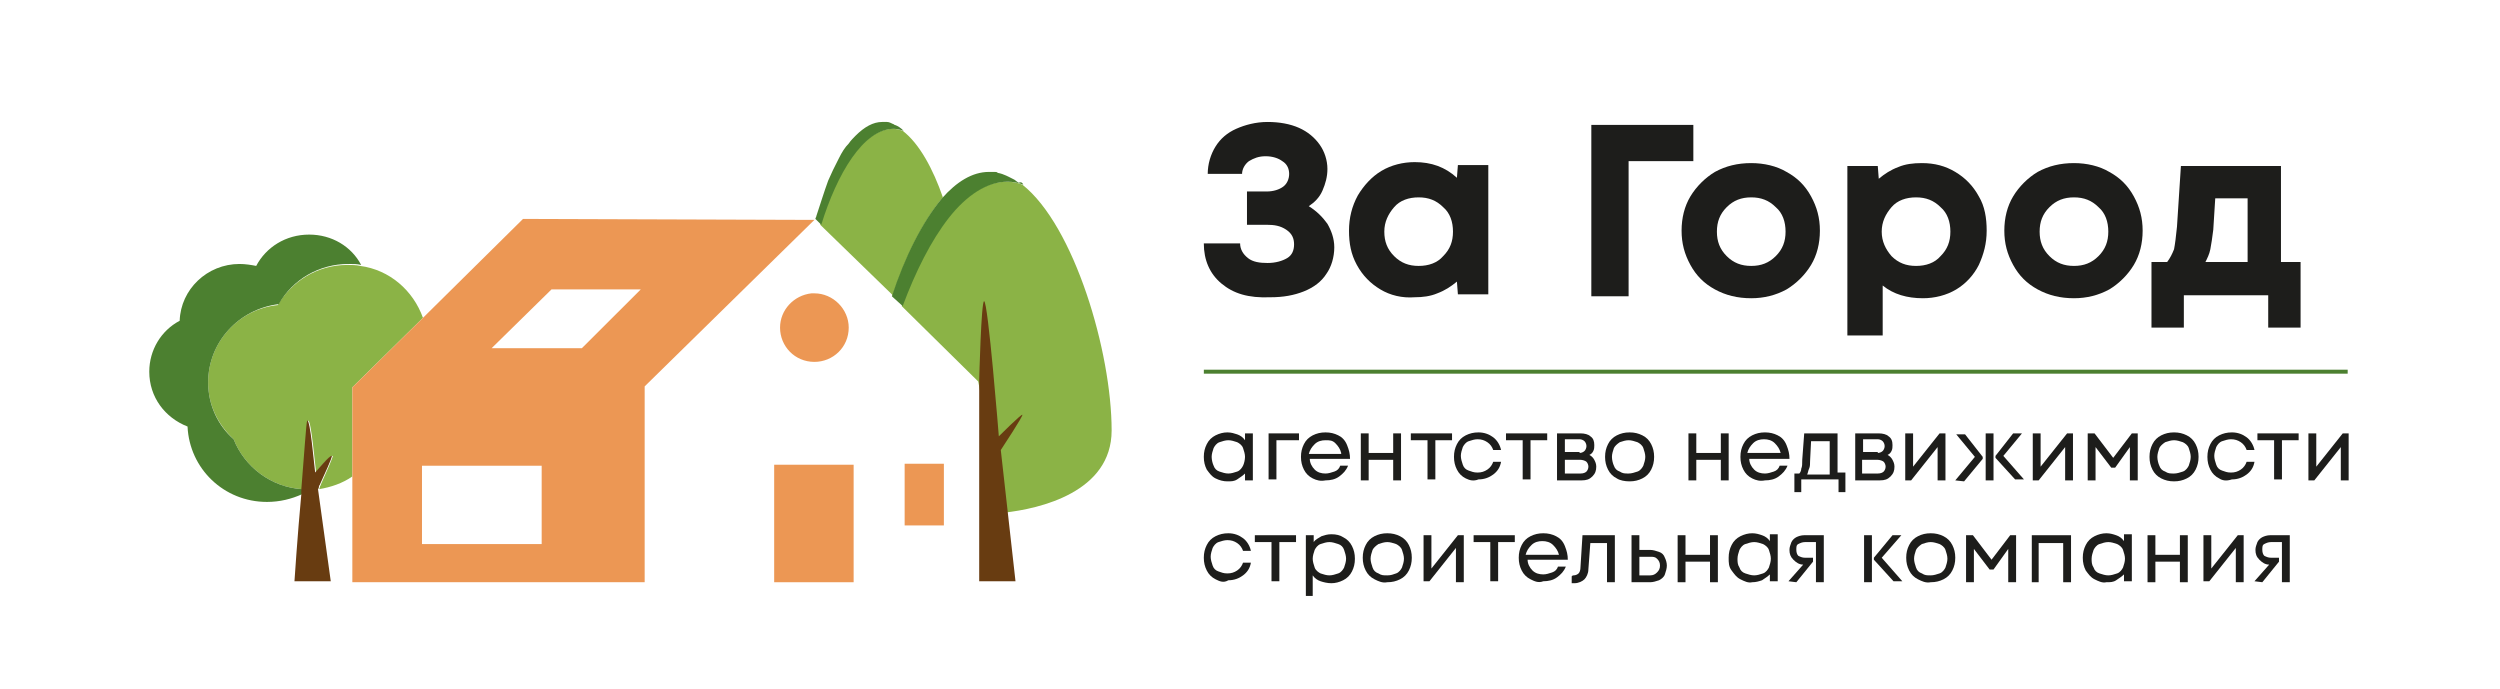 <?xml version="1.0" encoding="UTF-8"?> <svg xmlns="http://www.w3.org/2000/svg" width="196" height="54" viewBox="0 0 196 54" fill="none"> <path d="M95.763 22.23C94.84 21.462 94.379 20.387 94.379 19.082H97.225C97.225 19.543 97.455 19.927 97.84 20.234C98.224 20.541 98.763 20.618 99.378 20.618C99.993 20.618 100.532 20.464 100.916 20.234C101.301 20.003 101.455 19.62 101.455 19.159C101.455 18.698 101.301 18.314 100.839 18.007C100.378 17.7 99.916 17.623 99.301 17.623H97.763V15.013H99.301C99.84 15.013 100.301 14.86 100.609 14.629C100.916 14.399 101.07 14.015 101.07 13.631C101.07 13.247 100.916 12.863 100.532 12.633C100.224 12.403 99.763 12.249 99.224 12.249C98.686 12.249 98.301 12.403 97.917 12.633C97.609 12.863 97.378 13.247 97.378 13.631H94.686C94.686 12.863 94.917 12.096 95.302 11.481C95.686 10.867 96.225 10.406 96.917 10.099C97.609 9.792 98.455 9.562 99.378 9.562C100.301 9.562 101.147 9.716 101.839 10.023C102.531 10.33 103.07 10.79 103.454 11.328C103.839 11.865 104.07 12.556 104.07 13.247C104.07 13.861 103.916 14.399 103.685 14.936C103.454 15.474 103.07 15.858 102.608 16.165C103.224 16.549 103.685 17.009 104.07 17.547C104.377 18.084 104.608 18.698 104.608 19.389C104.608 20.157 104.377 20.925 103.993 21.462C103.608 22.076 102.993 22.537 102.224 22.844C101.455 23.151 100.609 23.305 99.609 23.305C97.84 23.382 96.686 22.998 95.763 22.23Z" fill="#1D1D1B"></path> <path d="M108.223 22.691C107.454 22.23 106.838 21.616 106.377 20.771C105.916 19.927 105.762 19.082 105.762 18.084C105.762 17.086 105.992 16.165 106.454 15.32C106.915 14.553 107.531 13.862 108.3 13.401C109.069 12.94 109.992 12.71 110.915 12.71C112.222 12.71 113.299 13.094 114.222 13.938L114.299 12.94H116.683V23.075H114.299L114.222 22.077C113.76 22.46 113.299 22.767 112.684 22.998C112.145 23.228 111.53 23.305 110.915 23.305C109.915 23.382 108.992 23.151 108.223 22.691ZM109.3 20.08C109.838 20.618 110.453 20.848 111.222 20.848C111.991 20.848 112.684 20.618 113.145 20.08C113.683 19.543 113.914 18.929 113.914 18.161C113.914 17.393 113.683 16.702 113.145 16.242C112.607 15.704 111.991 15.474 111.222 15.474C110.453 15.474 109.761 15.704 109.3 16.242C108.838 16.779 108.53 17.393 108.53 18.161C108.53 18.929 108.761 19.543 109.3 20.08Z" fill="#1D1D1B"></path> <path d="M124.76 9.792H132.758V12.633H127.682V23.228H124.76V9.792Z" fill="#1D1D1B"></path> <path d="M134.451 22.691C133.605 22.23 132.99 21.616 132.528 20.771C132.067 19.927 131.836 19.082 131.836 18.084C131.836 17.086 132.067 16.165 132.528 15.397C132.99 14.629 133.682 13.938 134.451 13.478C135.297 13.017 136.22 12.787 137.297 12.787C138.296 12.787 139.296 13.017 140.065 13.478C140.911 13.938 141.527 14.553 141.988 15.397C142.45 16.241 142.68 17.086 142.68 18.084C142.68 19.082 142.45 20.003 141.988 20.771C141.527 21.539 140.834 22.23 140.065 22.691C139.219 23.151 138.296 23.382 137.297 23.382C136.22 23.382 135.297 23.151 134.451 22.691ZM135.374 20.08C135.912 20.618 136.527 20.848 137.297 20.848C138.066 20.848 138.681 20.618 139.219 20.08C139.758 19.543 139.988 18.929 139.988 18.161C139.988 17.393 139.758 16.702 139.219 16.241C138.681 15.704 138.066 15.474 137.297 15.474C136.527 15.474 135.912 15.704 135.374 16.241C134.835 16.779 134.605 17.393 134.605 18.161C134.605 18.929 134.835 19.543 135.374 20.08Z" fill="#1D1D1B"></path> <path d="M147.603 22.384V26.299H144.834V13.017H147.218L147.295 14.015C147.757 13.631 148.218 13.324 148.833 13.094C149.372 12.863 149.987 12.787 150.679 12.787C151.679 12.787 152.525 13.017 153.294 13.478C154.063 13.938 154.679 14.553 155.14 15.397C155.601 16.165 155.755 17.086 155.755 18.084C155.755 19.082 155.525 19.927 155.14 20.771C154.755 21.539 154.14 22.23 153.371 22.691C152.602 23.151 151.679 23.382 150.756 23.382C149.526 23.382 148.449 23.075 147.603 22.384ZM148.295 20.08C148.833 20.618 149.449 20.848 150.218 20.848C150.987 20.848 151.679 20.618 152.14 20.08C152.679 19.543 152.91 18.929 152.91 18.161C152.91 17.393 152.679 16.702 152.14 16.241C151.602 15.704 150.987 15.474 150.218 15.474C149.449 15.474 148.756 15.704 148.295 16.241C147.833 16.779 147.526 17.393 147.526 18.161C147.526 18.929 147.833 19.543 148.295 20.08Z" fill="#1D1D1B"></path> <path d="M159.754 22.691C158.908 22.23 158.292 21.616 157.831 20.771C157.369 19.927 157.139 19.082 157.139 18.084C157.139 17.086 157.369 16.165 157.831 15.397C158.292 14.629 158.985 13.938 159.754 13.478C160.6 13.017 161.523 12.787 162.599 12.787C163.599 12.787 164.599 13.017 165.368 13.478C166.214 13.938 166.829 14.553 167.291 15.397C167.752 16.241 167.983 17.086 167.983 18.084C167.983 19.082 167.752 20.003 167.291 20.771C166.829 21.539 166.137 22.23 165.368 22.691C164.522 23.151 163.599 23.382 162.599 23.382C161.523 23.382 160.6 23.151 159.754 22.691ZM160.677 20.08C161.215 20.618 161.83 20.848 162.599 20.848C163.368 20.848 163.984 20.618 164.522 20.08C165.06 19.543 165.291 18.929 165.291 18.161C165.291 17.393 165.06 16.702 164.522 16.241C163.984 15.704 163.368 15.474 162.599 15.474C161.83 15.474 161.215 15.704 160.677 16.241C160.138 16.779 159.907 17.393 159.907 18.161C159.907 18.929 160.138 19.543 160.677 20.08Z" fill="#1D1D1B"></path> <path d="M168.753 20.541H169.906C170.137 20.234 170.291 19.927 170.445 19.543C170.522 19.159 170.599 18.545 170.675 17.777L170.983 13.017H178.828V20.541H180.366V25.685H177.828V23.151H171.214V25.685H168.676V20.541H168.753ZM176.213 20.618V15.551H173.675L173.521 18.008C173.444 18.622 173.367 19.159 173.29 19.543C173.213 19.927 173.06 20.234 172.906 20.541H176.213V20.618Z" fill="#1D1D1B"></path> <path d="M95.302 37.508C94.994 37.355 94.84 37.124 94.61 36.817C94.456 36.51 94.379 36.203 94.379 35.819C94.379 35.435 94.456 35.128 94.61 34.821C94.763 34.514 94.994 34.284 95.302 34.13C95.609 33.977 95.917 33.9 96.225 33.9C96.532 33.9 96.763 33.977 96.994 34.053C97.225 34.13 97.455 34.284 97.609 34.514V33.977H98.224V37.662H97.609V37.124C97.455 37.278 97.225 37.432 96.994 37.585C96.763 37.739 96.532 37.739 96.225 37.739C95.917 37.739 95.609 37.662 95.302 37.508ZM95.148 36.51C95.225 36.741 95.379 36.894 95.609 36.971C95.84 37.048 96.071 37.124 96.302 37.124C96.532 37.124 96.763 37.048 96.994 36.971C97.225 36.894 97.378 36.664 97.455 36.51C97.532 36.357 97.609 36.05 97.609 35.819C97.609 35.589 97.532 35.359 97.455 35.128C97.378 34.898 97.148 34.744 96.994 34.668C96.763 34.591 96.532 34.514 96.302 34.514C96.071 34.514 95.84 34.591 95.609 34.668C95.379 34.744 95.225 34.975 95.148 35.128C95.071 35.359 94.994 35.589 94.994 35.819C94.994 36.05 95.071 36.357 95.148 36.51Z" fill="#1D1D1B"></path> <path d="M99.457 33.977H101.841V34.514H100.072V37.585H99.457V33.977Z" fill="#1D1D1B"></path> <path d="M102.919 37.508C102.611 37.355 102.381 37.124 102.227 36.817C102.073 36.51 101.996 36.203 101.996 35.819C101.996 35.435 102.073 35.128 102.227 34.821C102.381 34.514 102.611 34.284 102.919 34.13C103.227 33.977 103.534 33.9 103.919 33.9C104.303 33.9 104.611 33.977 104.919 34.13C105.226 34.284 105.457 34.514 105.611 34.898C105.765 35.282 105.842 35.589 105.842 35.973H102.688C102.688 36.28 102.842 36.587 103.073 36.817C103.304 37.048 103.611 37.124 103.919 37.124C104.15 37.124 104.38 37.048 104.611 36.971C104.842 36.894 104.996 36.741 105.073 36.51H105.688C105.534 36.894 105.303 37.124 104.996 37.355C104.688 37.585 104.303 37.662 103.919 37.662C103.534 37.739 103.227 37.662 102.919 37.508ZM105.149 35.512C105.073 35.205 104.919 34.975 104.688 34.744C104.457 34.514 104.226 34.514 103.919 34.514C103.611 34.514 103.304 34.591 103.073 34.821C102.842 35.051 102.688 35.282 102.611 35.589H105.149V35.512Z" fill="#1D1D1B"></path> <path d="M109.226 36.05H107.303V37.662H106.688V33.977H107.303V35.512H109.226V33.977H109.841V37.662H109.226V36.05Z" fill="#1D1D1B"></path> <path d="M110.609 33.977H113.84V34.514H112.532V37.585H111.917V34.514H110.609V33.977Z" fill="#1D1D1B"></path> <path d="M114.915 37.508C114.607 37.355 114.377 37.124 114.223 36.817C114.069 36.51 113.992 36.203 113.992 35.819C113.992 35.435 114.069 35.128 114.223 34.821C114.377 34.514 114.607 34.284 114.915 34.13C115.223 33.977 115.53 33.9 115.915 33.9C116.376 33.9 116.761 34.053 117.069 34.284C117.376 34.514 117.607 34.898 117.684 35.282H117.069C116.992 35.051 116.838 34.821 116.607 34.668C116.376 34.514 116.146 34.437 115.838 34.437C115.607 34.437 115.377 34.514 115.146 34.591C114.915 34.668 114.761 34.898 114.684 35.051C114.607 35.282 114.531 35.512 114.531 35.742C114.531 35.973 114.607 36.203 114.684 36.434C114.761 36.664 114.915 36.817 115.146 36.894C115.377 36.971 115.53 37.048 115.838 37.048C116.146 37.048 116.376 36.971 116.607 36.817C116.838 36.664 116.992 36.434 117.069 36.203H117.684C117.607 36.664 117.376 36.971 117.069 37.201C116.761 37.432 116.376 37.585 115.915 37.585C115.53 37.739 115.223 37.662 114.915 37.508Z" fill="#1D1D1B"></path> <path d="M118.07 33.977H121.301V34.514H119.993V37.585H119.378V34.514H118.07V33.977Z" fill="#1D1D1B"></path> <path d="M122.07 33.977H123.916C124.224 33.977 124.531 34.053 124.685 34.207C124.916 34.36 124.993 34.591 124.993 34.898C124.993 35.051 124.993 35.205 124.916 35.358C124.839 35.512 124.762 35.589 124.608 35.666C124.762 35.742 124.916 35.896 124.993 36.05C125.07 36.203 125.147 36.357 125.147 36.587C125.147 36.894 125.07 37.124 124.839 37.355C124.608 37.585 124.378 37.662 123.993 37.662H122.07V33.977ZM123.839 35.512C123.993 35.512 124.147 35.435 124.224 35.358C124.301 35.282 124.378 35.128 124.378 34.975C124.378 34.821 124.301 34.667 124.224 34.591C124.147 34.514 123.993 34.437 123.839 34.437H122.686V35.435H123.839V35.512ZM123.916 37.124C124.147 37.124 124.301 37.048 124.378 36.971C124.455 36.894 124.531 36.74 124.531 36.587C124.531 36.433 124.455 36.28 124.378 36.203C124.301 36.126 124.07 36.05 123.916 36.05H122.686V37.124H123.916Z" fill="#1D1D1B"></path> <path d="M126.761 37.508C126.453 37.355 126.222 37.124 126.069 36.817C125.915 36.51 125.838 36.203 125.838 35.819C125.838 35.435 125.915 35.128 126.069 34.821C126.222 34.514 126.453 34.284 126.761 34.13C127.068 33.977 127.376 33.9 127.761 33.9C128.145 33.9 128.453 33.977 128.76 34.13C129.068 34.284 129.299 34.514 129.453 34.821C129.606 35.128 129.683 35.435 129.683 35.819C129.683 36.203 129.606 36.51 129.453 36.817C129.299 37.124 129.068 37.355 128.76 37.508C128.453 37.662 128.145 37.739 127.761 37.739C127.376 37.739 126.992 37.662 126.761 37.508ZM126.53 36.51C126.607 36.741 126.761 36.894 126.992 36.971C127.222 37.124 127.376 37.124 127.684 37.124C127.914 37.124 128.145 37.048 128.376 36.971C128.607 36.894 128.76 36.664 128.837 36.51C128.914 36.28 128.991 36.05 128.991 35.819C128.991 35.589 128.914 35.359 128.837 35.128C128.76 34.898 128.53 34.744 128.376 34.668C128.145 34.591 127.914 34.514 127.684 34.514C127.453 34.514 127.222 34.591 126.992 34.668C126.761 34.821 126.607 34.975 126.53 35.128C126.453 35.359 126.376 35.589 126.376 35.819C126.376 36.05 126.453 36.357 126.53 36.51Z" fill="#1D1D1B"></path> <path d="M134.913 36.05H132.99V37.662H132.375V33.977H132.99V35.512H134.913V33.977H135.528V37.662H134.913V36.05Z" fill="#1D1D1B"></path> <path d="M137.372 37.508C137.064 37.355 136.834 37.124 136.68 36.817C136.526 36.51 136.449 36.203 136.449 35.819C136.449 35.435 136.526 35.128 136.68 34.821C136.834 34.514 137.064 34.284 137.372 34.13C137.68 33.977 137.987 33.9 138.372 33.9C138.757 33.9 139.064 33.977 139.372 34.13C139.679 34.284 139.91 34.514 140.064 34.898C140.218 35.282 140.295 35.589 140.295 35.973H137.141C137.141 36.28 137.295 36.587 137.526 36.817C137.757 37.048 138.064 37.124 138.372 37.124C138.603 37.124 138.833 37.048 139.064 36.971C139.295 36.894 139.449 36.741 139.526 36.51H140.141C139.987 36.894 139.756 37.124 139.449 37.355C139.141 37.585 138.757 37.662 138.372 37.662C137.987 37.739 137.68 37.662 137.372 37.508ZM139.603 35.512C139.526 35.205 139.372 34.975 139.141 34.744C138.91 34.514 138.603 34.437 138.295 34.437C137.987 34.437 137.68 34.514 137.449 34.744C137.218 34.975 137.064 35.205 136.988 35.512H139.603Z" fill="#1D1D1B"></path> <path d="M140.604 37.124H141.065C141.142 37.048 141.219 36.894 141.219 36.74C141.296 36.587 141.296 36.357 141.296 36.05L141.45 33.977H144.064V37.048H144.68V38.583H144.141V37.585H141.219V38.583H140.68V37.124H140.604ZM143.449 37.124V34.591H141.988L141.911 36.126C141.911 36.357 141.911 36.587 141.834 36.74C141.757 36.894 141.757 37.048 141.68 37.201H143.449V37.124Z" fill="#1D1D1B"></path> <path d="M145.449 33.977H147.295C147.603 33.977 147.91 34.053 148.064 34.207C148.295 34.36 148.372 34.591 148.372 34.898C148.372 35.051 148.372 35.205 148.295 35.358C148.218 35.512 148.141 35.589 147.987 35.666C148.141 35.742 148.295 35.896 148.372 36.05C148.449 36.203 148.526 36.357 148.526 36.587C148.526 36.894 148.449 37.124 148.218 37.355C147.987 37.585 147.757 37.662 147.372 37.662H145.449V33.977ZM147.218 35.512C147.372 35.512 147.526 35.435 147.603 35.358C147.68 35.282 147.757 35.128 147.757 34.975C147.757 34.821 147.68 34.667 147.603 34.591C147.526 34.514 147.372 34.437 147.218 34.437H146.065V35.435H147.218V35.512ZM147.218 37.124C147.449 37.124 147.603 37.048 147.68 36.971C147.757 36.894 147.833 36.74 147.833 36.587C147.833 36.433 147.757 36.28 147.68 36.203C147.603 36.126 147.372 36.05 147.218 36.05H145.988V37.124H147.218Z" fill="#1D1D1B"></path> <path d="M149.371 33.977H149.986V36.587L152.063 33.977H152.524V37.662H151.909V35.051L149.833 37.662H149.371V33.977Z" fill="#1D1D1B"></path> <path d="M153.293 37.662L154.831 35.819L153.37 34.053H154.062L155.446 35.819V35.973L153.985 37.739L153.293 37.662ZM155.677 33.977H156.292V37.662H155.677V33.977ZM156.446 35.896V35.742L157.831 33.977H158.523L157.062 35.742L158.677 37.585H157.984L156.446 35.896Z" fill="#1D1D1B"></path> <path d="M159.369 33.977H159.984V36.587L162.061 33.977H162.522V37.662H161.907V35.051L159.831 37.662H159.369V33.977Z" fill="#1D1D1B"></path> <path d="M163.753 33.977H164.214L165.675 35.896L167.137 33.977H167.598V37.662H166.983V35.051L165.829 36.664H165.522L164.291 35.051V37.662H163.676V33.977H163.753Z" fill="#1D1D1B"></path> <path d="M169.444 37.508C169.137 37.355 168.906 37.124 168.752 36.817C168.598 36.51 168.521 36.203 168.521 35.819C168.521 35.435 168.598 35.128 168.752 34.821C168.906 34.514 169.137 34.284 169.444 34.13C169.752 33.977 170.06 33.9 170.444 33.9C170.829 33.9 171.136 33.977 171.444 34.13C171.752 34.284 171.982 34.514 172.136 34.821C172.29 35.128 172.367 35.435 172.367 35.819C172.367 36.203 172.29 36.51 172.136 36.817C171.982 37.124 171.752 37.355 171.444 37.508C171.136 37.662 170.829 37.739 170.444 37.739C170.06 37.739 169.752 37.662 169.444 37.508ZM169.291 36.51C169.367 36.741 169.521 36.894 169.752 36.971C169.983 37.124 170.137 37.124 170.444 37.124C170.675 37.124 170.906 37.048 171.136 36.971C171.367 36.894 171.521 36.664 171.598 36.51C171.675 36.28 171.752 36.05 171.752 35.819C171.752 35.589 171.675 35.359 171.598 35.128C171.521 34.898 171.29 34.744 171.136 34.668C170.906 34.591 170.675 34.514 170.444 34.514C170.214 34.514 169.983 34.591 169.752 34.668C169.521 34.821 169.367 34.975 169.291 35.128C169.214 35.359 169.137 35.589 169.137 35.819C169.137 36.05 169.214 36.357 169.291 36.51Z" fill="#1D1D1B"></path> <path d="M173.983 37.508C173.676 37.355 173.445 37.124 173.291 36.817C173.137 36.51 173.061 36.203 173.061 35.819C173.061 35.435 173.137 35.128 173.291 34.821C173.445 34.514 173.676 34.284 173.983 34.13C174.291 33.977 174.599 33.9 174.983 33.9C175.445 33.9 175.829 34.053 176.137 34.284C176.445 34.514 176.675 34.898 176.752 35.282H176.137C176.06 35.051 175.906 34.821 175.676 34.668C175.445 34.514 175.214 34.437 174.906 34.437C174.676 34.437 174.445 34.514 174.214 34.591C173.983 34.668 173.83 34.898 173.753 35.051C173.676 35.282 173.599 35.512 173.599 35.742C173.599 35.973 173.676 36.203 173.753 36.434C173.83 36.664 173.983 36.817 174.214 36.894C174.445 36.971 174.599 37.048 174.906 37.048C175.214 37.048 175.445 36.971 175.676 36.817C175.906 36.664 176.06 36.434 176.137 36.203H176.752C176.675 36.664 176.445 36.971 176.137 37.201C175.829 37.432 175.445 37.585 174.983 37.585C174.522 37.739 174.214 37.662 173.983 37.508Z" fill="#1D1D1B"></path> <path d="M176.982 33.977H180.213V34.514H178.905V37.586H178.29V34.514H176.982V33.977Z" fill="#1D1D1B"></path> <path d="M180.98 33.977H181.596V36.587L183.672 33.977H184.134V37.662H183.519V35.052L181.442 37.662H180.98V33.977Z" fill="#1D1D1B"></path> <path d="M95.302 45.417C94.994 45.263 94.763 45.033 94.61 44.726C94.456 44.419 94.379 44.111 94.379 43.727C94.379 43.344 94.456 43.036 94.61 42.729C94.763 42.422 94.994 42.192 95.302 42.038C95.609 41.885 95.917 41.808 96.302 41.808C96.763 41.808 97.148 41.962 97.455 42.192C97.763 42.422 97.994 42.806 98.071 43.19H97.455C97.378 42.96 97.225 42.729 96.994 42.576C96.763 42.422 96.532 42.346 96.225 42.346C95.994 42.346 95.763 42.422 95.533 42.499C95.302 42.576 95.148 42.806 95.071 42.96C94.994 43.19 94.917 43.42 94.917 43.651C94.917 43.881 94.994 44.111 95.071 44.342C95.148 44.572 95.302 44.726 95.533 44.802C95.763 44.879 95.917 44.956 96.225 44.956C96.532 44.956 96.763 44.879 96.994 44.726C97.225 44.572 97.378 44.342 97.455 44.111H98.071C97.994 44.572 97.763 44.879 97.455 45.109C97.148 45.34 96.763 45.493 96.302 45.493C95.917 45.724 95.609 45.57 95.302 45.417Z" fill="#1D1D1B"></path> <path d="M98.379 41.961H101.609V42.499H100.302V45.57H99.686V42.499H98.379V41.961Z" fill="#1D1D1B"></path> <path d="M103.533 45.57C103.302 45.493 103.071 45.34 102.917 45.109V46.722H102.379V41.962H102.994V42.499C103.148 42.269 103.379 42.192 103.609 42.038C103.84 41.962 104.071 41.885 104.379 41.885C104.763 41.885 105.071 41.962 105.301 42.115C105.609 42.269 105.84 42.499 105.994 42.806C106.148 43.113 106.224 43.42 106.224 43.804C106.224 44.188 106.148 44.495 105.994 44.802C105.84 45.109 105.609 45.34 105.301 45.493C104.994 45.647 104.686 45.724 104.379 45.724C104.071 45.724 103.763 45.647 103.533 45.57ZM103.071 44.495C103.148 44.725 103.379 44.879 103.533 44.956C103.763 45.033 103.994 45.109 104.225 45.109C104.455 45.109 104.686 45.033 104.917 44.956C105.148 44.879 105.301 44.649 105.378 44.495C105.455 44.265 105.532 44.035 105.532 43.804C105.532 43.574 105.455 43.343 105.378 43.113C105.301 42.883 105.148 42.729 104.917 42.653C104.686 42.576 104.455 42.499 104.225 42.499C103.994 42.499 103.763 42.576 103.533 42.653C103.302 42.729 103.148 42.96 103.071 43.113C102.994 43.343 102.917 43.574 102.917 43.804C102.917 44.035 102.994 44.265 103.071 44.495Z" fill="#1D1D1B"></path> <path d="M107.763 45.417C107.455 45.263 107.224 45.033 107.071 44.726C106.917 44.419 106.84 44.111 106.84 43.727C106.84 43.344 106.917 43.036 107.071 42.729C107.224 42.422 107.455 42.192 107.763 42.038C108.07 41.885 108.378 41.808 108.763 41.808C109.147 41.808 109.455 41.885 109.762 42.038C110.07 42.192 110.301 42.422 110.455 42.729C110.608 43.036 110.685 43.344 110.685 43.727C110.685 44.111 110.608 44.419 110.455 44.726C110.301 45.033 110.07 45.263 109.762 45.417C109.455 45.57 109.147 45.647 108.763 45.647C108.378 45.724 108.07 45.57 107.763 45.417ZM107.609 44.495C107.686 44.726 107.84 44.879 108.07 44.956C108.301 45.109 108.455 45.109 108.763 45.109C109.07 45.109 109.224 45.033 109.455 44.956C109.686 44.879 109.839 44.649 109.916 44.495C109.993 44.265 110.07 44.035 110.07 43.804C110.07 43.574 109.993 43.344 109.916 43.113C109.839 42.883 109.609 42.729 109.455 42.653C109.224 42.576 108.993 42.499 108.763 42.499C108.532 42.499 108.301 42.576 108.07 42.653C107.84 42.806 107.686 42.96 107.609 43.113C107.532 43.344 107.455 43.574 107.455 43.804C107.455 44.035 107.532 44.265 107.609 44.495Z" fill="#1D1D1B"></path> <path d="M111.607 41.961H112.223V44.572L114.299 41.961H114.761V45.647H114.145V42.959L112.069 45.57H111.607V41.961Z" fill="#1D1D1B"></path> <path d="M115.531 41.961H118.761V42.499H117.454V45.57H116.839V42.499H115.531V41.961Z" fill="#1D1D1B"></path> <path d="M119.993 45.417C119.686 45.263 119.455 45.033 119.301 44.726C119.147 44.419 119.07 44.111 119.07 43.727C119.07 43.344 119.147 43.036 119.301 42.729C119.455 42.422 119.686 42.192 119.993 42.038C120.301 41.885 120.609 41.808 120.993 41.808C121.378 41.808 121.685 41.885 121.993 42.038C122.301 42.192 122.531 42.422 122.685 42.806C122.839 43.19 122.916 43.497 122.916 43.881H119.763C119.763 44.188 119.916 44.495 120.147 44.726C120.378 44.956 120.685 45.033 120.993 45.033C121.224 45.033 121.455 44.956 121.685 44.879C121.916 44.802 122.07 44.649 122.147 44.419H122.762C122.608 44.802 122.377 45.033 122.07 45.263C121.762 45.493 121.378 45.57 120.993 45.57C120.609 45.724 120.301 45.57 119.993 45.417ZM122.224 43.497C122.147 43.19 121.993 42.96 121.762 42.729C121.531 42.499 121.224 42.422 120.916 42.422C120.609 42.422 120.301 42.499 120.07 42.729C119.839 42.96 119.686 43.19 119.609 43.497H122.224Z" fill="#1D1D1B"></path> <path d="M123.375 45.109C123.528 45.109 123.682 45.032 123.759 44.956C123.836 44.879 123.913 44.725 123.913 44.418L124.067 41.961H126.605V45.647H125.989V42.576H124.682L124.528 44.649C124.528 44.956 124.374 45.263 124.221 45.416C124.067 45.57 123.759 45.723 123.451 45.723C123.375 45.723 123.298 45.723 123.221 45.723V45.186C123.298 45.109 123.298 45.109 123.375 45.109Z" fill="#1D1D1B"></path> <path d="M127.912 41.961H128.527V43.113H129.373C129.604 43.113 129.835 43.19 130.066 43.267C130.296 43.343 130.45 43.497 130.527 43.727C130.604 43.881 130.681 44.111 130.681 44.342C130.681 44.572 130.604 44.802 130.527 45.032C130.45 45.263 130.219 45.416 130.066 45.493C129.835 45.57 129.604 45.647 129.373 45.647H127.912V41.961ZM129.373 45.109C129.604 45.109 129.758 45.032 129.912 44.879C130.066 44.725 130.143 44.572 130.143 44.342C130.143 44.111 130.066 43.958 129.912 43.804C129.758 43.651 129.604 43.651 129.373 43.651H128.527V45.109H129.373Z" fill="#1D1D1B"></path> <path d="M134.065 44.034H132.143V45.647H131.527V41.961H132.143V43.497H134.065V41.961H134.681V45.647H134.065V44.034Z" fill="#1D1D1B"></path> <path d="M136.45 45.417C136.143 45.263 135.989 45.033 135.758 44.726C135.527 44.419 135.527 44.111 135.527 43.727C135.527 43.344 135.604 43.036 135.758 42.729C135.912 42.422 136.143 42.192 136.45 42.038C136.758 41.885 137.066 41.808 137.373 41.808C137.681 41.808 137.912 41.885 138.142 41.962C138.373 42.038 138.604 42.192 138.758 42.422V41.885H139.373V45.57H138.758V45.033C138.604 45.186 138.373 45.34 138.142 45.493C137.912 45.57 137.681 45.647 137.373 45.647C137.066 45.724 136.758 45.57 136.45 45.417ZM136.373 44.495C136.45 44.726 136.604 44.879 136.835 44.956C137.066 45.033 137.296 45.109 137.527 45.109C137.758 45.109 137.988 45.033 138.219 44.956C138.45 44.879 138.604 44.649 138.681 44.495C138.758 44.265 138.834 44.035 138.834 43.804C138.834 43.574 138.758 43.344 138.681 43.113C138.604 42.883 138.373 42.729 138.219 42.653C137.988 42.576 137.758 42.499 137.527 42.499C137.296 42.499 137.066 42.576 136.835 42.653C136.604 42.729 136.45 42.96 136.373 43.113C136.296 43.344 136.22 43.574 136.22 43.804C136.22 44.035 136.22 44.265 136.373 44.495Z" fill="#1D1D1B"></path> <path d="M140.217 45.57L141.37 44.265C141.063 44.265 140.832 44.111 140.601 43.881C140.371 43.651 140.294 43.42 140.294 43.113C140.294 42.883 140.371 42.729 140.448 42.499C140.524 42.345 140.678 42.192 140.832 42.115C140.986 42.038 141.217 41.961 141.447 41.961H142.986V45.647H142.37V42.499H141.524C141.294 42.499 141.14 42.576 140.986 42.652C140.832 42.729 140.832 42.883 140.832 43.113C140.832 43.343 140.909 43.497 140.986 43.574C141.14 43.651 141.294 43.727 141.524 43.727H142.14V44.034L140.832 45.647L140.217 45.57Z" fill="#1D1D1B"></path> <path d="M146.143 41.961H146.758V45.647H146.143V41.961ZM146.912 43.881V43.727L148.373 41.961H149.065L147.527 43.727L149.142 45.57H148.45L146.912 43.881Z" fill="#1D1D1B"></path> <path d="M150.37 45.417C150.063 45.263 149.832 45.033 149.678 44.726C149.524 44.419 149.447 44.111 149.447 43.727C149.447 43.344 149.524 43.036 149.678 42.729C149.832 42.422 150.063 42.192 150.37 42.038C150.678 41.885 150.985 41.808 151.37 41.808C151.755 41.808 152.062 41.885 152.37 42.038C152.677 42.192 152.908 42.422 153.062 42.729C153.216 43.036 153.293 43.344 153.293 43.727C153.293 44.111 153.216 44.419 153.062 44.726C152.908 45.033 152.677 45.263 152.37 45.417C152.062 45.57 151.755 45.647 151.37 45.647C150.985 45.724 150.678 45.57 150.37 45.417ZM150.216 44.495C150.293 44.726 150.447 44.879 150.678 44.956C150.909 45.109 151.062 45.109 151.37 45.109C151.601 45.109 151.831 45.033 152.062 44.956C152.293 44.879 152.447 44.649 152.524 44.495C152.601 44.265 152.677 44.035 152.677 43.804C152.677 43.574 152.601 43.344 152.524 43.113C152.447 42.883 152.216 42.729 152.062 42.653C151.831 42.576 151.601 42.499 151.37 42.499C151.139 42.499 150.909 42.576 150.678 42.653C150.447 42.806 150.293 42.96 150.216 43.113C150.139 43.344 150.063 43.574 150.063 43.804C150.063 44.035 150.139 44.265 150.216 44.495Z" fill="#1D1D1B"></path> <path d="M154.216 41.961H154.677L156.138 43.881L157.6 41.961H158.061V45.647H157.446V43.036L156.292 44.649H155.985L154.754 43.036V45.647H154.139V41.961H154.216Z" fill="#1D1D1B"></path> <path d="M159.293 41.961H162.369V45.647H161.754V42.576H159.831V45.647H159.293V41.961Z" fill="#1D1D1B"></path> <path d="M164.214 45.417C163.906 45.263 163.752 45.033 163.522 44.726C163.368 44.419 163.291 44.111 163.291 43.727C163.291 43.344 163.368 43.036 163.522 42.729C163.676 42.422 163.906 42.192 164.214 42.038C164.522 41.885 164.829 41.808 165.137 41.808C165.445 41.808 165.675 41.885 165.906 41.962C166.137 42.038 166.367 42.192 166.521 42.422V41.885H167.137V45.57H166.521V45.033C166.367 45.186 166.137 45.34 165.906 45.493C165.675 45.647 165.445 45.647 165.137 45.647C164.829 45.724 164.522 45.57 164.214 45.417ZM164.137 44.495C164.214 44.726 164.368 44.879 164.598 44.956C164.829 45.033 165.06 45.109 165.291 45.109C165.521 45.109 165.752 45.033 165.983 44.956C166.214 44.879 166.367 44.649 166.444 44.495C166.521 44.265 166.598 44.035 166.598 43.804C166.598 43.574 166.521 43.344 166.444 43.113C166.367 42.883 166.137 42.729 165.983 42.653C165.752 42.576 165.521 42.499 165.291 42.499C165.06 42.499 164.829 42.576 164.598 42.653C164.368 42.729 164.214 42.96 164.137 43.113C164.06 43.344 163.983 43.574 163.983 43.804C163.983 44.035 163.983 44.265 164.137 44.495Z" fill="#1D1D1B"></path> <path d="M170.905 44.034H168.982V45.647H168.367V41.961H168.982V43.497H170.905V41.961H171.521V45.647H170.905V44.034Z" fill="#1D1D1B"></path> <path d="M172.75 41.961H173.365V44.572L175.442 41.961H175.903V45.647H175.288V42.959L173.211 45.57H172.75V41.961Z" fill="#1D1D1B"></path> <path d="M176.75 45.57L177.904 44.265C177.596 44.265 177.365 44.111 177.135 43.881C176.904 43.651 176.827 43.42 176.827 43.113C176.827 42.883 176.904 42.729 176.981 42.499C177.058 42.345 177.211 42.192 177.365 42.115C177.519 42.038 177.75 41.961 177.981 41.961H179.519V45.647H178.903V42.499H178.057C177.827 42.499 177.673 42.576 177.519 42.652C177.365 42.729 177.365 42.883 177.365 43.113C177.365 43.343 177.442 43.497 177.519 43.574C177.673 43.651 177.827 43.727 178.057 43.727H178.673V44.034L177.365 45.647L176.75 45.57Z" fill="#1D1D1B"></path> <path d="M94.381 29.14H184.058" stroke="#4C8030" stroke-width="0.312" stroke-miterlimit="10"></path> <path d="M87.152 33.747C87.152 38.583 81.538 39.889 78.692 40.196L76.692 29.908L70.693 23.996C71.693 21.309 72.924 18.852 74.308 17.086C75.692 15.32 77.231 14.246 78.923 14.246C79.384 14.246 79.769 14.322 80.153 14.476C84.23 17.701 87.152 27.605 87.152 33.747Z" fill="#8BB346"></path> <path d="M79.615 45.57H76.769V29.831C76.769 29.831 76.923 23.612 77.154 23.612C77.462 23.612 78.308 34.207 78.308 34.207C78.308 34.207 80.077 32.441 80.154 32.518C80.231 32.595 78.615 35.052 78.462 35.282L79.615 45.57Z" fill="#683C11"></path> <path d="M78.153 34.207L78.076 34.284C78.076 34.284 78.076 34.284 78.153 34.207Z" fill="#1D1D1B"></path> <path d="M33.16 24.917L27.622 30.368V37.355C26.853 37.892 25.93 38.2 25.007 38.353C25.007 38.353 25.084 38.276 25.084 38.123C25.084 38.123 25.161 38.046 25.161 37.969C25.469 37.278 26.161 35.743 26.084 35.743C25.93 35.666 24.853 36.894 24.776 37.048C24.776 37.048 24.776 37.048 24.776 36.971C24.7 36.434 24.392 32.902 24.161 32.979C24.161 32.979 23.93 35.512 23.7 38.353C21.239 38.2 19.162 36.587 18.316 34.438C17.085 33.286 16.316 31.75 16.316 29.985C16.316 26.837 18.701 24.226 21.777 23.919C22.854 22.077 24.853 20.771 27.238 20.771C27.545 20.771 27.93 20.771 28.238 20.848C30.545 21.155 32.391 22.768 33.16 24.917Z" fill="#8BB346"></path> <path d="M16.318 29.985C16.318 31.75 17.087 33.363 18.317 34.438C19.163 36.587 21.24 38.2 23.701 38.353C23.701 38.507 23.701 38.584 23.701 38.737C22.855 39.121 21.932 39.351 20.932 39.351C17.548 39.351 14.856 36.741 14.703 33.44C12.934 32.749 11.703 31.136 11.703 29.14C11.703 27.451 12.626 25.916 14.087 25.148C14.164 22.691 16.241 20.695 18.779 20.695C19.24 20.695 19.702 20.772 20.086 20.848C20.855 19.39 22.394 18.392 24.239 18.392C26.008 18.392 27.547 19.313 28.316 20.772C28.008 20.695 27.701 20.695 27.316 20.695C25.009 20.695 22.932 21.923 21.855 23.843C18.702 24.227 16.318 26.837 16.318 29.985Z" fill="#4C8030"></path> <path d="M73.922 15.474C72.384 17.317 71 20.081 70 23.152L64.309 17.624C65.539 13.632 67.616 10.1 70 10.1C70.308 10.1 70.538 10.177 70.769 10.254C72.076 11.252 73.153 13.248 73.922 15.474Z" fill="#8BB346"></path> <path d="M70.848 10.254C70.617 10.177 70.309 10.1 70.079 10.1C67.694 10.1 65.618 13.632 64.387 17.624L63.926 17.163C63.926 17.087 64.003 17.01 64.003 16.933C64.31 16.012 64.618 15.014 64.926 14.169C65.079 13.862 65.156 13.632 65.31 13.325C65.464 13.017 65.618 12.71 65.772 12.403C66.002 11.943 66.233 11.559 66.541 11.252C66.695 11.021 66.925 10.791 67.079 10.637C67.771 9.946 68.463 9.562 69.156 9.562C69.233 9.562 69.309 9.562 69.386 9.562C69.463 9.562 69.463 9.562 69.54 9.562C69.694 9.562 69.848 9.639 70.002 9.716C70.079 9.716 70.079 9.793 70.156 9.793C70.386 9.87 70.617 10.023 70.848 10.254Z" fill="#4C8030"></path> <path d="M80.23 14.476C79.845 14.323 79.384 14.246 78.999 14.246C77.384 14.246 75.769 15.321 74.385 17.087C73 18.852 71.77 21.309 70.77 23.996L69.924 23.229C70.924 20.157 72.308 17.394 73.846 15.551C75 14.246 76.231 13.478 77.538 13.478C77.692 13.478 77.846 13.478 77.999 13.478C78.076 13.478 78.153 13.478 78.23 13.555C78.692 13.632 79.076 13.862 79.538 14.092C79.615 14.169 79.768 14.246 79.845 14.323C80.076 14.246 80.153 14.323 80.23 14.476Z" fill="#4C8030"></path> <path d="M41.005 17.163L33.161 24.917L27.623 30.369V45.647H50.542V30.292L63.848 17.24L41.005 17.163ZM42.467 42.653H33.084V36.511H42.467V42.653ZM45.62 27.297H38.544L43.236 22.691H50.235L45.62 27.297Z" fill="#EC9754"></path> <path d="M66.925 36.434H60.695V45.647H66.925V36.434Z" fill="#EC9754"></path> <path d="M74 36.357H70.924V41.194H74V36.357Z" fill="#EC9754"></path> <path d="M66.54 25.685C66.54 27.221 65.309 28.372 63.848 28.372C62.31 28.372 61.156 27.144 61.156 25.685C61.156 24.303 62.233 23.152 63.617 22.998C63.694 22.998 63.771 22.998 63.848 22.998C65.309 22.998 66.54 24.227 66.54 25.685Z" fill="#EC9754"></path> <path d="M24.932 38.354L25.932 45.571H23.086C23.086 45.571 23.317 42.039 23.624 38.737C23.624 38.584 23.624 38.507 23.624 38.354C23.855 35.59 24.009 33.056 24.086 32.979C24.317 32.826 24.624 36.434 24.701 36.972V37.048C24.855 36.895 25.855 35.666 26.009 35.743C26.085 35.82 25.393 37.279 25.086 37.97C25.086 38.047 25.009 38.047 25.009 38.123C25.009 38.277 24.932 38.354 24.932 38.354Z" fill="#683C11"></path> </svg> 